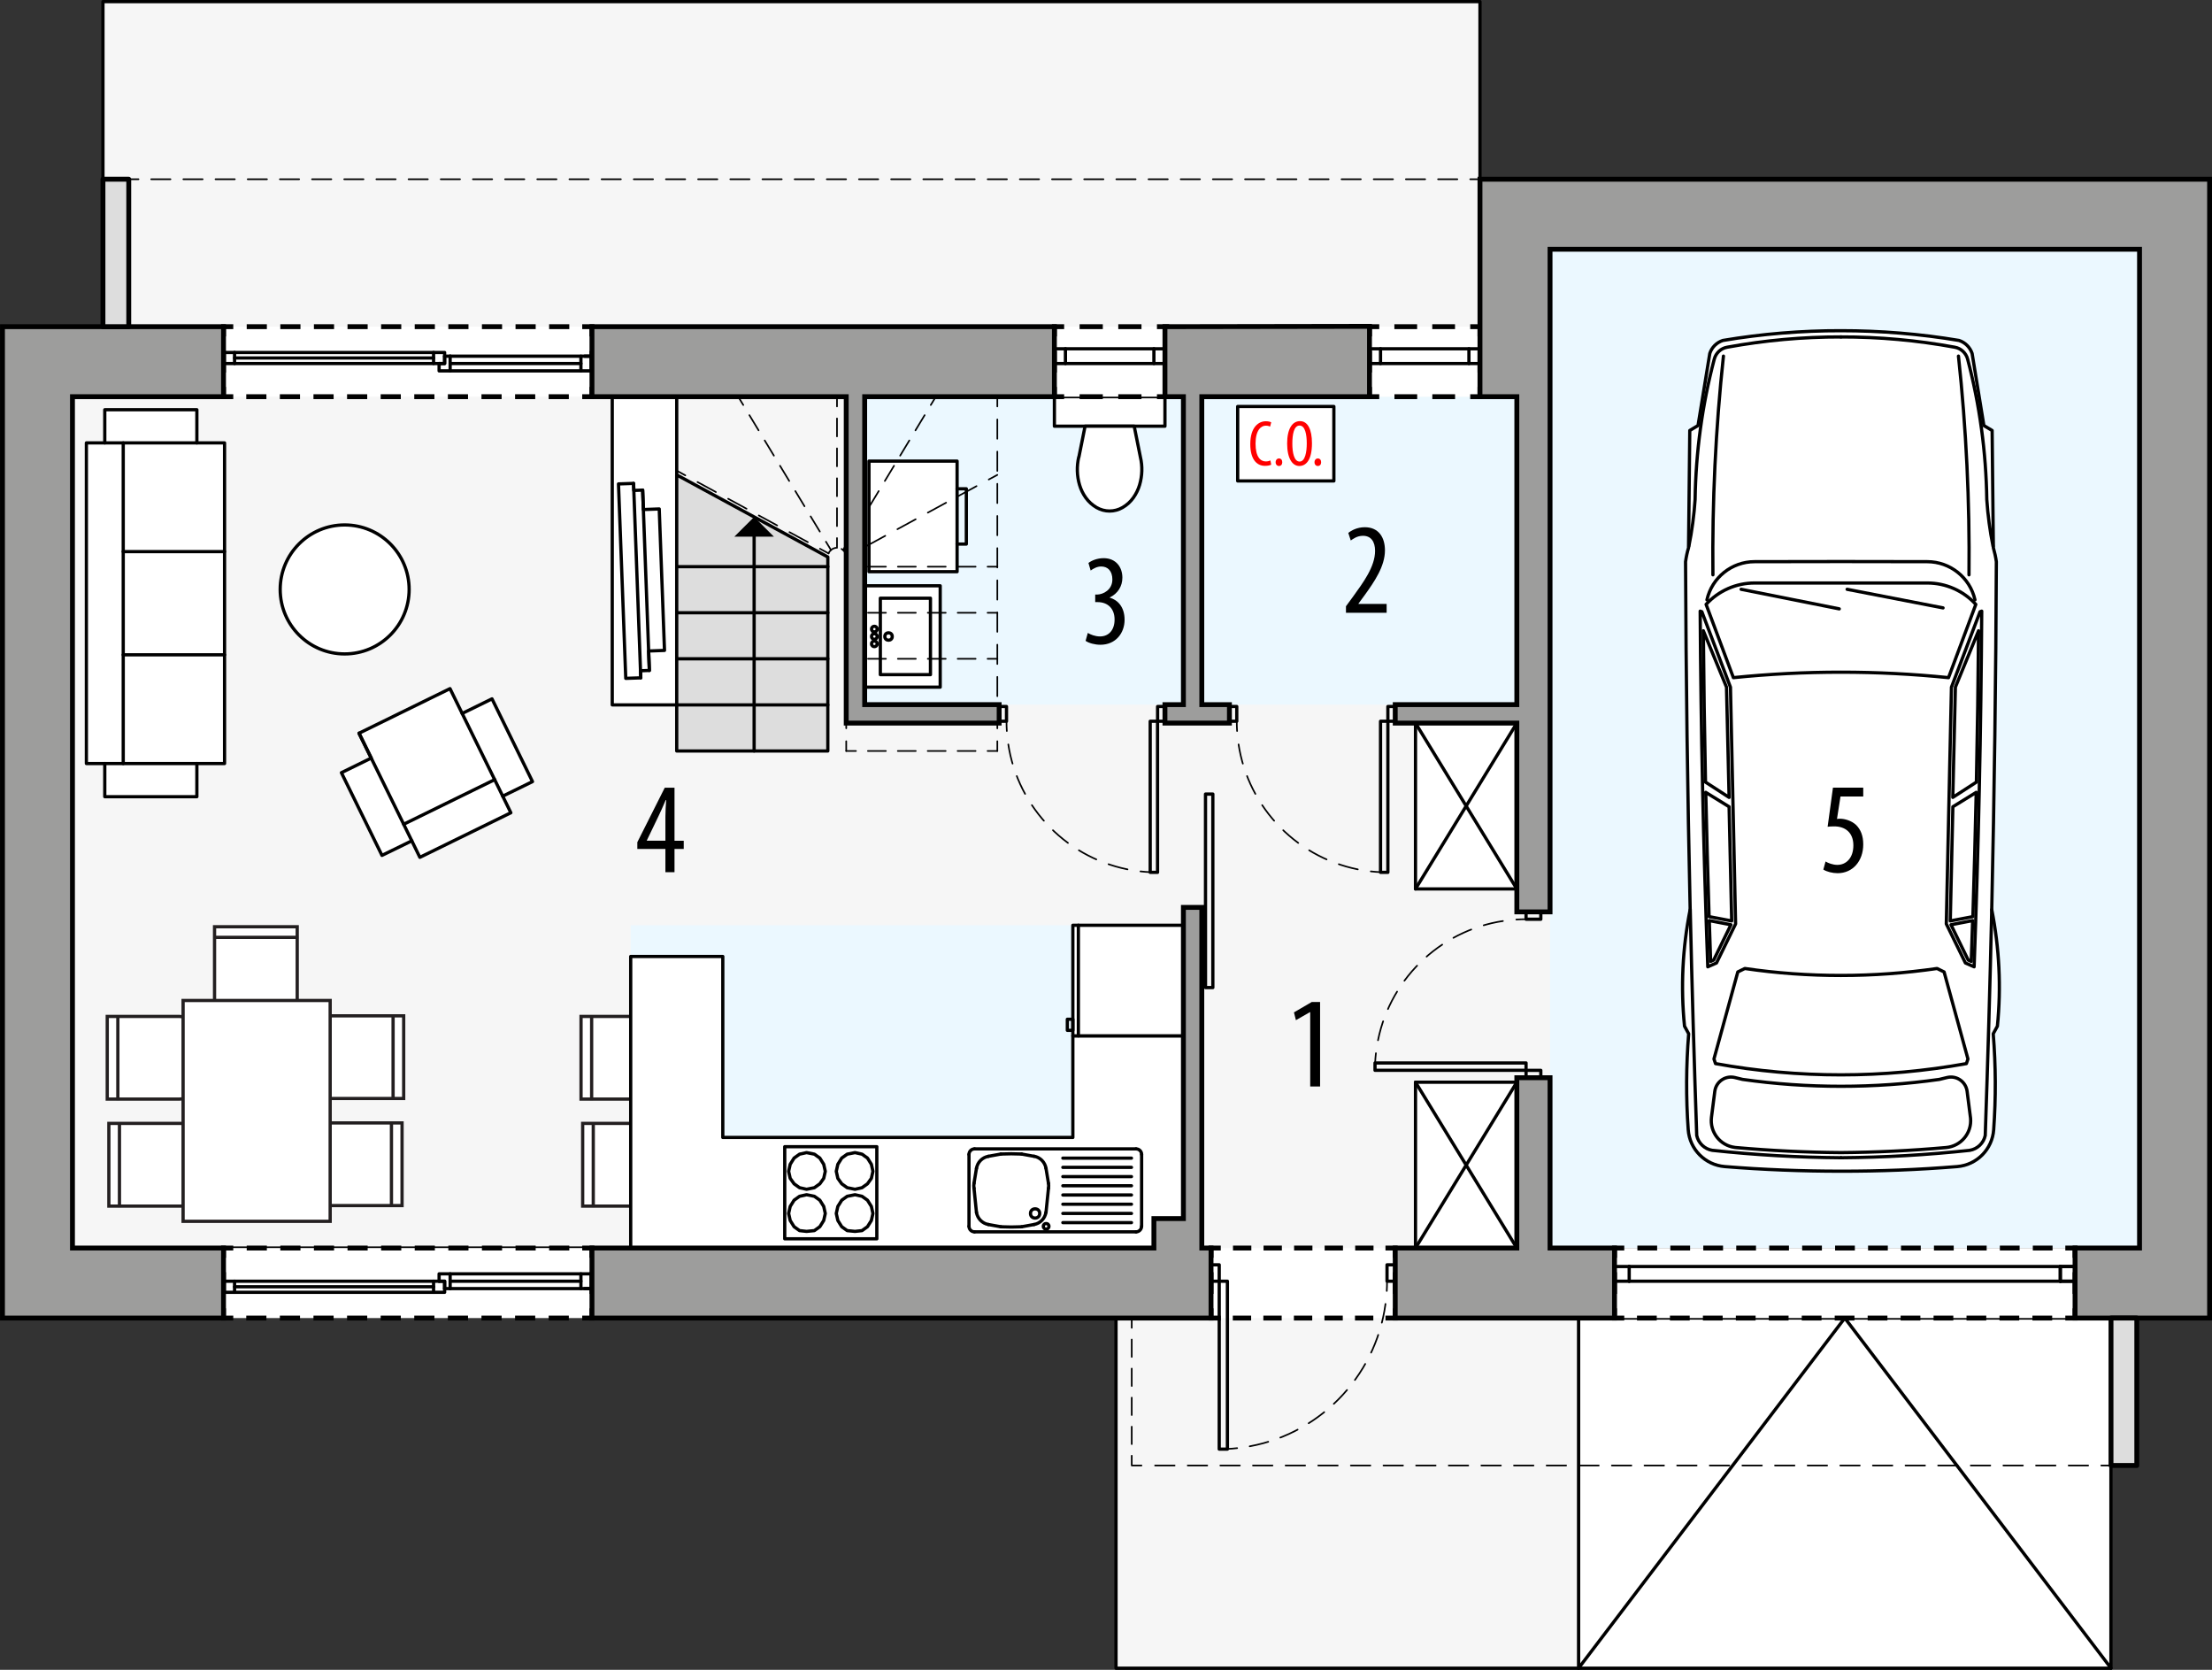 <?xml version="1.0" encoding="UTF-8"?><svg id="a" xmlns="http://www.w3.org/2000/svg" viewBox="0 0 340.34 256.86"><rect x="0" y="0" width="340.34" height="256.86" fill="#333333" stroke="none"/><rect x="242.88" y="202.75" width="81.91" height="53.86" fill="#fff" stroke="#000" stroke-linecap="round" stroke-linejoin="round" stroke-width=".5"/><polyline points="324.8 256.61 283.84 202.75 242.88 256.61" fill="none" stroke="#000" stroke-linecap="round" stroke-linejoin="round" stroke-width=".5"/><polygon points="242.88 38.34 227.71 38.34 227.71 .25 15.84 .25 15.84 61.02 11.15 61.02 11.15 191.98 171.71 191.98 171.71 256.61 242.88 256.61 242.88 38.34" fill="#f6f6f6" stroke="#000" stroke-linecap="round" stroke-linejoin="round" stroke-width=".5"/><rect x="238.49" y="38.34" width="90.71" height="153.64" fill="#ebf8ff"/><rect x="133.04" y="61.02" width="100.35" height="47.37" fill="#ebf8ff"/><rect x="97.04" y="142.33" width="84.63" height="49.65" fill="#ebf8ff"/><line x1="324.8" y1="225.43" x2="323.3" y2="225.43" fill="none" stroke="#000" stroke-linecap="round" stroke-linejoin="round" stroke-width=".25"/><line x1="321.29" y1="225.43" x2="176.63" y2="225.43" fill="none" stroke="#000" stroke-dasharray="3.01 2.01" stroke-linecap="round" stroke-linejoin="round" stroke-width=".25"/><polyline points="175.63 225.43 174.13 225.43 174.13 223.93" fill="none" stroke="#000" stroke-linecap="round" stroke-linejoin="round" stroke-width=".25"/><line x1="174.13" y1="222.14" x2="174.13" y2="205.15" fill="none" stroke="#000" stroke-dasharray="2.68 1.79" stroke-linecap="round" stroke-linejoin="round" stroke-width=".25"/><line x1="174.13" y1="204.25" x2="174.13" y2="202.75" fill="none" stroke="#000" stroke-linecap="round" stroke-linejoin="round" stroke-width=".25"/><line x1="227.71" y1="27.57" x2="226.21" y2="27.57" fill="none" stroke="#000" stroke-linecap="round" stroke-linejoin="round" stroke-width=".25"/><line x1="224.23" y1="27.57" x2="22.3" y2="27.57" fill="none" stroke="#000" stroke-dasharray="2.97 1.98" stroke-linecap="round" stroke-linejoin="round" stroke-width=".25"/><line x1="21.31" y1="27.57" x2="19.81" y2="27.57" fill="none" stroke="#000" stroke-linecap="round" stroke-linejoin="round" stroke-width=".25"/><path d="M102.7,183.77v-9.2c0-.97-.88-1.76-1.96-1.76h-11.09v12.72h11.09c1.08,0,1.96-.79,1.96-1.76Z" fill="#fff" fill-rule="evenodd" stroke="#231f20" stroke-miterlimit="22.93" stroke-width=".5"/><line x1="91.28" y1="185.7" x2="91.28" y2="172.97" fill="#fff" stroke="#231f20" stroke-miterlimit="22.93" stroke-width=".5"/><path d="M102.45,167.31v-9.2c0-.97-.88-1.76-1.96-1.76h-11.09v12.72h11.09c1.08,0,1.96-.79,1.96-1.76Z" fill="#fff" fill-rule="evenodd" stroke="#231f20" stroke-miterlimit="22.93" stroke-width=".5"/><line x1="91.03" y1="169.23" x2="91.03" y2="156.51" fill="#fff" stroke="#231f20" stroke-miterlimit="22.93" stroke-width=".5"/><polygon points="165.07 159.34 165.07 174.97 111.21 174.97 111.21 147.13 97.04 147.13 97.04 191.98 182.08 191.98 182.08 159.34 165.07 159.34" fill="#fff" stroke="#000" stroke-linecap="round" stroke-linejoin="round" stroke-width=".5"/><rect x="162.23" y="61.02" width="17.01" height="4.54" fill="#fff" stroke="#000" stroke-linecap="round" stroke-linejoin="round" stroke-width=".5"/><g id="b"><rect x="133.04" y="90.11" width="11.62" height="15.59" fill="#fff" stroke="#000" stroke-linecap="round" stroke-linejoin="round" stroke-width=".5"/></g><g id="c"><rect x="135.45" y="92.02" width="7.71" height="11.76" fill="none" stroke="#000" stroke-linecap="round" stroke-linejoin="round" stroke-width=".5"/></g><g id="d"><circle cx="136.71" cy="97.91" r=".57" fill="none" stroke="#000" stroke-linecap="round" stroke-linejoin="round" stroke-width=".5"/></g><g id="e"><circle cx="134.53" cy="97.91" r=".43" fill="none" stroke="#000" stroke-linecap="round" stroke-linejoin="round" stroke-width=".5"/></g><g id="f"><circle cx="134.53" cy="99.04" r=".43" fill="none" stroke="#000" stroke-linecap="round" stroke-linejoin="round" stroke-width=".5"/></g><g id="g"><circle cx="134.53" cy="96.77" r=".43" fill="none" stroke="#000" stroke-linecap="round" stroke-linejoin="round" stroke-width=".5"/></g><rect x="217.79" y="166.47" width="15.59" height="25.51" fill="#fff" stroke="#000" stroke-linecap="round" stroke-linejoin="round" stroke-width=".5"/><g id="h"><line x1="233.38" y1="166.47" x2="217.79" y2="191.98" fill="none" stroke="#000" stroke-linecap="round" stroke-linejoin="round" stroke-width=".5"/></g><g id="i"><line x1="233.38" y1="191.98" x2="217.79" y2="166.47" fill="none" stroke="#000" stroke-linecap="round" stroke-linejoin="round" stroke-width=".5"/></g><rect x="217.79" y="111.23" width="15.59" height="25.51" fill="#fff" stroke="#000" stroke-linecap="round" stroke-linejoin="round" stroke-width=".5"/><g id="j"><line x1="233.38" y1="111.23" x2="217.79" y2="136.74" fill="none" stroke="#000" stroke-linecap="round" stroke-linejoin="round" stroke-width=".5"/></g><g id="k"><line x1="233.38" y1="136.74" x2="217.79" y2="111.23" fill="none" stroke="#000" stroke-linecap="round" stroke-linejoin="round" stroke-width=".5"/></g><rect x="190.43" y="62.53" width="14.8" height="11.45" fill="#fff" stroke="#000" stroke-linecap="round" stroke-linejoin="round" stroke-width=".5"/><circle cx="160.96" cy="188.64" r=".43" fill="none" stroke="#000" stroke-linecap="round" stroke-linejoin="round" stroke-width=".5"/><line x1="149.94" y1="189.49" x2="174.79" y2="189.49" fill="none" stroke="#000" stroke-linecap="round" stroke-linejoin="round" stroke-width=".5"/><line x1="149.94" y1="176.73" x2="174.79" y2="176.73" fill="none" stroke="#000" stroke-linecap="round" stroke-linejoin="round" stroke-width=".5"/><line x1="150.24" y1="186.5" x2="149.86" y2="182.78" fill="none" stroke="#000" stroke-linecap="round" stroke-linejoin="round" stroke-width=".5"/><line x1="149.86" y1="182.03" x2="150.24" y2="179.72" fill="none" stroke="#000" stroke-linecap="round" stroke-linejoin="round" stroke-width=".5"/><line x1="152.07" y1="177.87" x2="154" y2="177.52" fill="none" stroke="#000" stroke-linecap="round" stroke-linejoin="round" stroke-width=".5"/><line x1="157.18" y1="177.52" x2="159.1" y2="177.87" fill="none" stroke="#000" stroke-linecap="round" stroke-linejoin="round" stroke-width=".5"/><line x1="160.94" y1="179.72" x2="161.32" y2="182.03" fill="none" stroke="#000" stroke-linecap="round" stroke-linejoin="round" stroke-width=".5"/><line x1="161.32" y1="182.78" x2="160.94" y2="186.5" fill="none" stroke="#000" stroke-linecap="round" stroke-linejoin="round" stroke-width=".5"/><line x1="159.1" y1="188.36" x2="157.18" y2="188.71" fill="none" stroke="#000" stroke-linecap="round" stroke-linejoin="round" stroke-width=".5"/><line x1="154" y1="188.71" x2="152.07" y2="188.36" fill="none" stroke="#000" stroke-linecap="round" stroke-linejoin="round" stroke-width=".5"/><path d="M159.1,188.36c.94-.17,1.67-.91,1.83-1.86" fill="none" stroke="#000" stroke-linecap="round" stroke-linejoin="round" stroke-width=".5"/><path d="M150.24,186.5c.16.94.89,1.69,1.83,1.86" fill="none" stroke="#000" stroke-linecap="round" stroke-linejoin="round" stroke-width=".5"/><path d="M152.07,177.87c-.94.17-1.67.91-1.83,1.86" fill="none" stroke="#000" stroke-linecap="round" stroke-linejoin="round" stroke-width=".5"/><path d="M160.94,179.72c-.16-.94-.89-1.69-1.83-1.86" fill="none" stroke="#000" stroke-linecap="round" stroke-linejoin="round" stroke-width=".5"/><path d="M161.32,182.78c.04-.25.04-.5,0-.75" fill="none" stroke="#000" stroke-linecap="round" stroke-linejoin="round" stroke-width=".5"/><path d="M154,188.71c1.06.05,2.12.05,3.18,0" fill="none" stroke="#000" stroke-linecap="round" stroke-linejoin="round" stroke-width=".5"/><path d="M149.86,182.03c-.04.25-.04.5,0,.75" fill="none" stroke="#000" stroke-linecap="round" stroke-linejoin="round" stroke-width=".5"/><path d="M157.18,177.52c-1.06-.05-2.12-.05-3.18,0" fill="none" stroke="#000" stroke-linecap="round" stroke-linejoin="round" stroke-width=".5"/><circle cx="159.26" cy="186.66" r=".71" fill="none" stroke="#000" stroke-linecap="round" stroke-linejoin="round" stroke-width=".5"/><path d="M174.79,189.49c.47,0,.85-.38.85-.85" fill="none" stroke="#000" stroke-linecap="round" stroke-linejoin="round" stroke-width=".5"/><path d="M149.09,188.64c0,.47.38.85.85.85" fill="none" stroke="#000" stroke-linecap="round" stroke-linejoin="round" stroke-width=".5"/><path d="M175.65,177.58c0-.47-.38-.85-.85-.85" fill="none" stroke="#000" stroke-linecap="round" stroke-linejoin="round" stroke-width=".5"/><path d="M149.94,176.73c-.47,0-.85.38-.85.85" fill="none" stroke="#000" stroke-linecap="round" stroke-linejoin="round" stroke-width=".5"/><line x1="149.09" y1="188.64" x2="149.09" y2="177.58" fill="none" stroke="#000" stroke-linecap="round" stroke-linejoin="round" stroke-width=".5"/><line x1="174.09" y1="182.4" x2="163.53" y2="182.4" fill="none" stroke="#000" stroke-linecap="round" stroke-linejoin="round" stroke-width=".5"/><line x1="174.09" y1="180.99" x2="163.53" y2="180.99" fill="none" stroke="#000" stroke-linecap="round" stroke-linejoin="round" stroke-width=".5"/><line x1="174.09" y1="179.57" x2="163.53" y2="179.57" fill="none" stroke="#000" stroke-linecap="round" stroke-linejoin="round" stroke-width=".5"/><line x1="174.09" y1="178.15" x2="163.53" y2="178.15" fill="none" stroke="#000" stroke-linecap="round" stroke-linejoin="round" stroke-width=".5"/><line x1="174.09" y1="185.24" x2="163.53" y2="185.24" fill="none" stroke="#000" stroke-linecap="round" stroke-linejoin="round" stroke-width=".5"/><line x1="174.09" y1="186.66" x2="163.53" y2="186.66" fill="none" stroke="#000" stroke-linecap="round" stroke-linejoin="round" stroke-width=".5"/><line x1="174.09" y1="188.07" x2="163.53" y2="188.07" fill="none" stroke="#000" stroke-linecap="round" stroke-linejoin="round" stroke-width=".5"/><line x1="174.09" y1="183.82" x2="163.53" y2="183.82" fill="none" stroke="#000" stroke-linecap="round" stroke-linejoin="round" stroke-width=".5"/><line x1="175.65" y1="188.64" x2="175.65" y2="177.58" fill="none" stroke="#000" stroke-linecap="round" stroke-linejoin="round" stroke-width=".5"/><path d="M166,70.3l.95-4.74h7.56l.95,4.74c.34,1.42.29,2.89-.12,4.29-.21.7-.53,1.37-.96,1.97-.44.62-1,1.13-1.66,1.51-1.24.72-2.76.72-4,0-.65-.38-1.22-.89-1.66-1.51-.43-.6-.75-1.26-.96-1.97-.41-1.39-.45-2.87-.12-4.29" fill="#fff" stroke="#000" stroke-linecap="round" stroke-linejoin="round" stroke-width=".5"/><g id="l"><rect x="133.7" y="70.93" width="13.56" height="17.01" fill="#fff" stroke="#000" stroke-linecap="round" stroke-linejoin="round" stroke-width=".5"/></g><g id="m"><polyline points="147.26 83.69 148.68 83.69 148.68 75.19 147.26 75.19" fill="none" stroke="#000" stroke-linecap="round" stroke-linejoin="round" stroke-width=".5"/></g><rect x="165.07" y="142.33" width="17.01" height="17.01" fill="#fff" stroke="#000" stroke-linecap="round" stroke-linejoin="round" stroke-width=".5"/><line x1="165.92" y1="159.34" x2="165.92" y2="142.33" fill="none" stroke="#000" stroke-linecap="round" stroke-linejoin="round" stroke-width=".5"/><rect x="164.22" y="156.79" width=".85" height="1.7" fill="none" stroke="#000" stroke-linecap="round" stroke-linejoin="round" stroke-width=".5"/><polyline points="69.24 105.93 71.11 109.75 75.7 107.5 81.93 120.23 77.35 122.47 78.6 125.02 64.6 131.88 63.36 129.34 58.77 131.58 52.53 118.86 57.12 116.61 55.24 112.79 69.24 105.93" fill="#fff" stroke="#000" stroke-linecap="round" stroke-linejoin="round" stroke-width=".5"/><rect x="120.74" y="176.39" width="14.17" height="14.17" fill="none" stroke="#000" stroke-linecap="round" stroke-linejoin="round" stroke-width=".5"/><polygon points="124.1 177.3 123.02 177.54 122.18 178.14 121.58 179.1 121.34 180.18 121.58 181.26 122.18 182.1 123.02 182.7 124.1 182.94 125.3 182.7 126.14 182.1 126.74 181.26 126.98 180.18 126.74 179.1 126.14 178.14 125.3 177.54 124.1 177.3" fill="none" stroke="#000" stroke-linecap="round" stroke-linejoin="round" stroke-width=".5"/><polygon points="124.1 183.78 123.02 184.02 122.18 184.62 121.58 185.58 121.34 186.66 121.58 187.74 122.18 188.7 123.02 189.3 124.1 189.42 125.3 189.3 126.14 188.7 126.74 187.74 126.98 186.66 126.74 185.58 126.14 184.62 125.3 184.02 124.1 183.78" fill="none" stroke="#000" stroke-linecap="round" stroke-linejoin="round" stroke-width=".5"/><polygon points="131.55 177.3 132.63 177.54 133.47 178.14 134.07 179.1 134.31 180.18 134.07 181.26 133.47 182.1 132.63 182.7 131.55 182.94 130.35 182.7 129.51 182.1 128.91 181.26 128.67 180.18 128.91 179.1 129.51 178.14 130.35 177.54 131.55 177.3" fill="none" stroke="#000" stroke-linecap="round" stroke-linejoin="round" stroke-width=".5"/><polygon points="131.55 183.78 132.63 184.02 133.47 184.62 134.07 185.58 134.31 186.66 134.07 187.74 133.47 188.7 132.63 189.3 131.55 189.42 130.35 189.3 129.51 188.7 128.91 187.74 128.67 186.66 128.91 185.58 129.51 184.62 130.35 184.02 131.55 183.78" fill="none" stroke="#000" stroke-linecap="round" stroke-linejoin="round" stroke-width=".5"/><line x1="55.24" y1="112.79" x2="62.11" y2="126.79" fill="none" stroke="#000" stroke-linecap="round" stroke-linejoin="round" stroke-width=".5"/><polyline points="77.35 122.47 76.11 119.93 62.11 126.79 63.36 129.34" fill="none" stroke="#000" stroke-linecap="round" stroke-linejoin="round" stroke-width=".5"/><line x1="71.11" y1="109.75" x2="76.11" y2="119.93" fill="none" stroke="#000" stroke-linecap="round" stroke-linejoin="round" stroke-width=".5"/><path d="M43.97,155.61h-9.2c-.97,0-1.76-.88-1.76-1.96v-11.09h12.72v11.09c0,1.08-.79,1.96-1.76,1.96Z" fill="#fff" fill-rule="evenodd" stroke="#231f20" stroke-miterlimit="22.93" stroke-width=".5"/><line x1="45.89" y1="144.19" x2="33.17" y2="144.19" fill="#fff" stroke="#231f20" stroke-miterlimit="22.93" stroke-width=".5"/><path d="M29.8,183.77v-9.2c0-.97-.88-1.76-1.96-1.76h-11.09v12.72h11.09c1.08,0,1.96-.79,1.96-1.76Z" fill="#fff" fill-rule="evenodd" stroke="#231f20" stroke-miterlimit="22.93" stroke-width=".5"/><line x1="18.38" y1="185.7" x2="18.38" y2="172.97" fill="#fff" stroke="#231f20" stroke-miterlimit="22.93" stroke-width=".5"/><path d="M48.81,183.69v-9.2c0-.97.88-1.76,1.96-1.76h11.09v12.72h-11.09c-1.08,0-1.96-.79-1.96-1.76Z" fill="#fff" fill-rule="evenodd" stroke="#231f20" stroke-miterlimit="22.93" stroke-width=".5"/><line x1="60.23" y1="185.61" x2="60.23" y2="172.89" fill="#fff" stroke="#231f20" stroke-miterlimit="22.93" stroke-width=".5"/><path d="M29.55,167.31v-9.2c0-.97-.88-1.76-1.96-1.76h-11.09v12.72h11.09c1.08,0,1.96-.79,1.96-1.76Z" fill="#fff" fill-rule="evenodd" stroke="#231f20" stroke-miterlimit="22.93" stroke-width=".5"/><line x1="18.13" y1="169.23" x2="18.13" y2="156.51" fill="#fff" stroke="#231f20" stroke-miterlimit="22.93" stroke-width=".5"/><path d="M49.06,167.22v-9.2c0-.97.88-1.76,1.96-1.76h11.09v12.72h-11.09c-1.08,0-1.96-.79-1.96-1.76Z" fill="#fff" fill-rule="evenodd" stroke="#231f20" stroke-miterlimit="22.93" stroke-width=".5"/><line x1="60.48" y1="169.15" x2="60.48" y2="156.42" fill="#fff" stroke="#231f20" stroke-miterlimit="22.93" stroke-width=".5"/><rect x="28.17" y="153.9" width="22.63" height="33.97" fill="#fff" stroke="#231f20" stroke-miterlimit="22.93" stroke-width=".5"/><circle cx="53.03" cy="90.67" r="9.92" fill="#fff" stroke="#000" stroke-linecap="round" stroke-linejoin="round" stroke-width=".5"/><rect x="94.2" y="61.02" width="9.92" height="47.41" fill="#fff" stroke="#000" stroke-linecap="round" stroke-linejoin="round" stroke-width=".5"/><g id="n"><polygon points="99.91 103.13 98.55 103.18 98.59 104.27 96.28 104.35 95.16 74.44 97.48 74.36 97.52 75.44 98.88 75.39 98.99 78.38 101.43 78.29 102.24 100.05 99.8 100.14 99.91 103.13" fill="#fff" stroke="#000" stroke-linecap="round" stroke-linejoin="round" stroke-width=".5"/></g><g id="o"><line x1="99.91" y1="103.13" x2="98.88" y2="75.39" fill="none" stroke="#000" stroke-linecap="round" stroke-linejoin="round" stroke-width=".5"/></g><g id="p"><line x1="98.59" y1="104.27" x2="97.48" y2="74.36" fill="none" stroke="#000" stroke-linecap="round" stroke-linejoin="round" stroke-width=".5"/></g><g id="q"><path d="M283.25,180.16c-5.97,0-11.93-.23-17.88-.71-3.02-.25-5.41-2.66-5.62-5.68-.35-4.91-.32-9.84.07-14.75l-.64-1.17c-.6-5.99-.31-12.03.87-17.94-.4-17.83-.64-35.67-.71-53.5.1-.73.25-1.45.46-2.15l.19-18.04,1.27-.76,1.81-11.09c.31-.95,1.06-1.69,2.01-2,6-1.01,12.08-1.51,18.17-1.5,6.09,0,12.16.49,18.17,1.5.95.31,1.69,1.06,2.01,2l1.81,11.09,1.27.76.19,18.04c.2.71.36,1.42.46,2.15-.07,17.84-.31,35.67-.71,53.5,1.17,5.9,1.47,11.95.87,17.94l-.64,1.17c.4,4.91.42,9.84.07,14.75-.21,3.02-2.6,5.44-5.62,5.68-5.95.48-11.91.72-17.88.71Z" fill="#fff" stroke="#000" stroke-linecap="round" stroke-linejoin="round" stroke-width=".5"/></g><g id="r"><path d="M260.06,139.92c.26,11.59.6,23.17,1,34.75.25,1.17,1.2,2.08,2.38,2.28,6.58.71,13.19,1.09,19.81,1.14" fill="none" stroke="#000" stroke-linecap="round" stroke-linejoin="round" stroke-width=".5"/></g><g id="s"><path d="M262.76,148.72l1.34-.59,2.94-6.01-.79-36.41-4.4-11.61-.26-.09c.11,18.24.5,36.47,1.17,54.7Z" fill="none" stroke="#000" stroke-linecap="round" stroke-linejoin="round" stroke-width=".5"/></g><g id="t"><path d="M259.85,84.02c.48-2.37.8-4.77.96-7.18.11-7.29,1.09-14.54,2.95-21.6.25-.94,1.02-1.66,1.98-1.83,5.78-1.06,11.65-1.59,17.52-1.58" fill="none" stroke="#000" stroke-linecap="round" stroke-linejoin="round" stroke-width=".5"/></g><g id="u"><path d="M306.45,139.92c-.26,11.59-.6,23.17-1,34.75-.25,1.17-1.2,2.08-2.38,2.28-6.58.71-13.19,1.09-19.81,1.14" fill="none" stroke="#000" stroke-linecap="round" stroke-linejoin="round" stroke-width=".5"/></g><g id="v"><path d="M303.87,92.27c-.77-3.43-3.82-5.86-7.33-5.87l-13.29-.02-13.29.02c-3.51,0-6.56,2.44-7.33,5.87" fill="none" stroke="#000" stroke-linecap="round" stroke-linejoin="round" stroke-width=".5"/></g><g id="w"><path d="M303.74,148.72l-1.34-.59-2.94-6.01.79-36.41,4.4-11.61.26-.09c-.11,18.24-.5,36.47-1.17,54.7Z" fill="none" stroke="#000" stroke-linecap="round" stroke-linejoin="round" stroke-width=".5"/></g><g id="x"><path d="M306.65,84.02c-.48-2.37-.8-4.77-.96-7.18-.11-7.29-1.09-14.54-2.95-21.6-.25-.94-1.02-1.66-1.98-1.83-5.78-1.06-11.65-1.59-17.52-1.58" fill="none" stroke="#000" stroke-linecap="round" stroke-linejoin="round" stroke-width=".5"/></g><g id="y"><path d="M283.25,103.4c5.53,0,11.05.28,16.55.84l4.2-11.27c-1.91-2.1-4.62-3.29-7.46-3.29h-26.58c-2.84,0-5.54,1.19-7.46,3.29l4.2,11.27c5.5-.56,11.02-.84,16.55-.84Z" fill="none" stroke="#000" stroke-linecap="round" stroke-linejoin="round" stroke-width=".5"/></g><g id="z"><line x1="267.89" y1="90.65" x2="282.99" y2="93.66" fill="none" stroke="#000" stroke-linecap="round" stroke-linejoin="round" stroke-width=".5"/></g><g id="aa"><line x1="284.2" y1="90.65" x2="298.96" y2="93.51" fill="none" stroke="#000" stroke-linecap="round" stroke-linejoin="round" stroke-width=".5"/></g><g id="ab"><path d="M262.08,97.03c.06,7.76.17,15.52.33,23.28l3.63,2.35-.4-16.96-3.56-8.66Z" fill="none" stroke="#000" stroke-linecap="round" stroke-linejoin="round" stroke-width=".5"/></g><g id="ac"><path d="M262.45,121.88c.14,6.37.31,12.75.51,19.12l3.48.66-.4-17.56-3.6-2.22Z" fill="none" stroke="#000" stroke-linecap="round" stroke-linejoin="round" stroke-width=".5"/></g><g id="ad"><path d="M262.98,141.61l3.34.64-2.65,5.43-.47.21c-.08-2.09-.15-4.18-.21-6.27Z" fill="none" stroke="#000" stroke-linecap="round" stroke-linejoin="round" stroke-width=".5"/></g><g id="ae"><path d="M304.42,97.03c-.06,7.76-.17,15.52-.33,23.28l-3.63,2.35.4-16.96,3.56-8.66Z" fill="none" stroke="#000" stroke-linecap="round" stroke-linejoin="round" stroke-width=".5"/></g><g id="af"><path d="M304.06,121.88c-.14,6.37-.31,12.75-.51,19.12l-3.48.66.4-17.56,3.6-2.22Z" fill="none" stroke="#000" stroke-linecap="round" stroke-linejoin="round" stroke-width=".5"/></g><g id="ag"><path d="M303.52,141.61l-3.34.64,2.65,5.43.47.21c.08-2.09.15-4.18.21-6.27Z" fill="none" stroke="#000" stroke-linecap="round" stroke-linejoin="round" stroke-width=".5"/></g><g id="ah"><path d="M283.25,177.3c-5.4-.04-10.79-.3-16.17-.78-.05,0-.11-.01-.16-.02-2.28-.29-3.88-2.38-3.59-4.65l.51-3.98c.01-.09.03-.18.05-.27.33-1.35,1.68-2.17,3.03-1.85l1.19.29c5.01.71,10.07,1.06,15.14,1.06,5.06,0,10.12-.35,15.14-1.06l1.19-.29c.09-.02.18-.04.27-.05,1.37-.18,2.63.79,2.81,2.17l.51,3.98c0,.05.01.11.02.16.21,2.29-1.48,4.31-3.77,4.51-5.38.48-10.77.74-16.17.78Z" fill="none" stroke="#000" stroke-linecap="round" stroke-linejoin="round" stroke-width=".5"/></g><g id="ai"><path d="M283.25,165.34c-6.47,0-12.93-.57-19.3-1.73l-.24-.71,3.67-13.39,1.08-.53c4.9.72,9.84,1.07,14.79,1.07,4.95,0,9.89-.36,14.79-1.07l1.08.53,3.67,13.39-.24.71c-6.37,1.15-12.83,1.73-19.3,1.73Z" fill="none" stroke="#000" stroke-linecap="round" stroke-linejoin="round" stroke-width=".5"/></g><g id="aj"><path d="M265.17,54.78c-1.2,11.17-1.74,22.41-1.62,33.64" fill="none" stroke="#000" stroke-linecap="round" stroke-linejoin="round" stroke-width=".5"/></g><g id="ak"><path d="M302.95,88.42c.12-11.24-.42-22.47-1.62-33.64" fill="none" stroke="#000" stroke-linecap="round" stroke-linejoin="round" stroke-width=".5"/></g><polyline points="34.55 68.13 30.29 68.13 30.29 63.03 16.12 63.03 16.12 68.13 13.29 68.13 13.29 117.45 16.12 117.45 16.12 122.55 30.29 122.55 30.29 117.45 34.55 117.45 34.55 68.13" fill="#fff" stroke="#000" stroke-linecap="round" stroke-linejoin="round" stroke-width=".5"/><polyline points="16.12 68.13 18.96 68.13 18.96 117.45 16.12 117.45" fill="none" stroke="#000" stroke-linecap="round" stroke-linejoin="round" stroke-width=".5"/><line x1="30.29" y1="68.13" x2="18.96" y2="68.13" fill="none" stroke="#000" stroke-linecap="round" stroke-linejoin="round" stroke-width=".5"/><line x1="18.96" y1="117.45" x2="30.29" y2="117.45" fill="none" stroke="#000" stroke-linecap="round" stroke-linejoin="round" stroke-width=".5"/><line x1="34.55" y1="84.85" x2="18.96" y2="84.85" fill="none" stroke="#000" stroke-linecap="round" stroke-linejoin="round" stroke-width=".5"/><line x1="34.55" y1="100.73" x2="18.96" y2="100.73" fill="none" stroke="#000" stroke-linecap="round" stroke-linejoin="round" stroke-width=".5"/><rect x="34.39" y="50.25" width="56.69" height="10.77" fill="#fff"/><polyline points="91.08 59.52 91.08 61.02 89.58 61.02" fill="none" stroke="#000" stroke-miterlimit="10" stroke-width=".75"/><line x1="87.52" y1="61.02" x2="36.92" y2="61.02" fill="none" stroke="#000" stroke-dasharray="3.1 2.07" stroke-miterlimit="10" stroke-width=".75"/><polyline points="35.89 61.02 34.39 61.02 34.39 59.52" fill="none" stroke="#000" stroke-miterlimit="10" stroke-width=".75"/><line x1="34.39" y1="57.3" x2="34.39" y2="52.86" fill="none" stroke="#000" stroke-dasharray="3.33 2.22" stroke-miterlimit="10" stroke-width=".75"/><polyline points="34.39 51.75 34.39 50.25 35.89 50.25" fill="none" stroke="#000" stroke-miterlimit="10" stroke-width=".75"/><line x1="37.96" y1="50.25" x2="88.55" y2="50.25" fill="none" stroke="#000" stroke-dasharray="3.1 2.07" stroke-miterlimit="10" stroke-width=".75"/><polyline points="89.58 50.25 91.08 50.25 91.08 51.75" fill="none" stroke="#000" stroke-miterlimit="10" stroke-width=".75"/><line x1="91.08" y1="53.97" x2="91.08" y2="58.41" fill="none" stroke="#000" stroke-dasharray="3.33 2.22" stroke-miterlimit="10" stroke-width=".75"/><rect x="34.39" y="191.98" width="56.69" height="10.77" fill="#fff"/><polyline points="91.08 201.25 91.08 202.75 89.58 202.75" fill="none" stroke="#000" stroke-miterlimit="10" stroke-width=".75"/><line x1="87.52" y1="202.75" x2="36.92" y2="202.75" fill="none" stroke="#000" stroke-dasharray="3.1 2.07" stroke-miterlimit="10" stroke-width=".75"/><polyline points="35.89 202.75 34.39 202.75 34.39 201.25" fill="none" stroke="#000" stroke-miterlimit="10" stroke-width=".75"/><line x1="34.39" y1="199.03" x2="34.39" y2="194.59" fill="none" stroke="#000" stroke-dasharray="3.33 2.22" stroke-miterlimit="10" stroke-width=".75"/><polyline points="34.39 193.48 34.39 191.98 35.89 191.98" fill="none" stroke="#000" stroke-miterlimit="10" stroke-width=".75"/><line x1="37.96" y1="191.98" x2="88.55" y2="191.98" fill="none" stroke="#000" stroke-dasharray="3.1 2.07" stroke-miterlimit="10" stroke-width=".75"/><polyline points="89.58 191.98 91.08 191.98 91.08 193.48" fill="none" stroke="#000" stroke-miterlimit="10" stroke-width=".75"/><line x1="91.08" y1="195.7" x2="91.08" y2="200.14" fill="none" stroke="#000" stroke-dasharray="3.33 2.22" stroke-miterlimit="10" stroke-width=".75"/><rect x="162.23" y="50.25" width="17.27" height="10.77" fill="#fff"/><polyline points="179.51 59.52 179.51 61.02 178.01 61.02" fill="none" stroke="#000" stroke-miterlimit="10" stroke-width=".75"/><line x1="175.63" y1="61.02" x2="164.92" y2="61.02" fill="none" stroke="#000" stroke-dasharray="3.57 2.38" stroke-miterlimit="10" stroke-width=".75"/><polyline points="163.73 61.02 162.23 61.02 162.23 59.52" fill="none" stroke="#000" stroke-miterlimit="10" stroke-width=".75"/><line x1="162.23" y1="57.3" x2="162.23" y2="52.86" fill="none" stroke="#000" stroke-dasharray="3.33 2.22" stroke-miterlimit="10" stroke-width=".75"/><polyline points="162.23 51.75 162.23 50.25 163.73 50.25" fill="none" stroke="#000" stroke-miterlimit="10" stroke-width=".75"/><line x1="166.11" y1="50.25" x2="176.82" y2="50.25" fill="none" stroke="#000" stroke-dasharray="3.57 2.38" stroke-miterlimit="10" stroke-width=".75"/><polyline points="178.01 50.25 179.51 50.25 179.51 51.75" fill="none" stroke="#000" stroke-miterlimit="10" stroke-width=".75"/><line x1="179.51" y1="53.97" x2="179.51" y2="58.41" fill="none" stroke="#000" stroke-dasharray="3.33 2.22" stroke-miterlimit="10" stroke-width=".75"/><rect x="210.71" y="50.25" width="17.01" height="10.77" fill="#fff"/><polyline points="227.71 59.52 227.71 61.02 226.21 61.02" fill="none" stroke="#000" stroke-miterlimit="10" stroke-width=".75"/><line x1="223.88" y1="61.02" x2="213.37" y2="61.02" fill="none" stroke="#000" stroke-dasharray="3.5 2.33" stroke-miterlimit="10" stroke-width=".75"/><polyline points="212.21 61.02 210.71 61.02 210.71 59.52" fill="none" stroke="#000" stroke-miterlimit="10" stroke-width=".75"/><line x1="210.71" y1="57.3" x2="210.71" y2="52.86" fill="none" stroke="#000" stroke-dasharray="3.33 2.22" stroke-miterlimit="10" stroke-width=".75"/><polyline points="210.71 51.75 210.71 50.25 212.21 50.25" fill="none" stroke="#000" stroke-miterlimit="10" stroke-width=".75"/><line x1="214.54" y1="50.25" x2="225.05" y2="50.25" fill="none" stroke="#000" stroke-dasharray="3.5 2.33" stroke-miterlimit="10" stroke-width=".75"/><polyline points="226.21 50.25 227.71 50.25 227.71 51.75" fill="none" stroke="#000" stroke-miterlimit="10" stroke-width=".75"/><line x1="227.71" y1="53.97" x2="227.71" y2="58.41" fill="none" stroke="#000" stroke-dasharray="3.33 2.22" stroke-miterlimit="10" stroke-width=".75"/><rect x="186.33" y="191.98" width="28.35" height="10.77" fill="#fff"/><polyline points="214.67 201.25 214.67 202.75 213.17 202.75" fill="none" stroke="#000" stroke-miterlimit="10" stroke-width=".75"/><line x1="211.3" y1="202.75" x2="188.77" y2="202.75" fill="none" stroke="#000" stroke-dasharray="2.82 1.88" stroke-miterlimit="10" stroke-width=".75"/><polyline points="187.83 202.75 186.33 202.75 186.33 201.25" fill="none" stroke="#000" stroke-miterlimit="10" stroke-width=".75"/><line x1="186.33" y1="199.03" x2="186.33" y2="194.59" fill="none" stroke="#000" stroke-dasharray="3.33 2.22" stroke-miterlimit="10" stroke-width=".75"/><polyline points="186.33 193.48 186.33 191.98 187.83 191.98" fill="none" stroke="#000" stroke-miterlimit="10" stroke-width=".75"/><line x1="189.71" y1="191.98" x2="212.24" y2="191.98" fill="none" stroke="#000" stroke-dasharray="2.82 1.88" stroke-miterlimit="10" stroke-width=".75"/><polyline points="213.17 191.98 214.67 191.98 214.67 193.48" fill="none" stroke="#000" stroke-miterlimit="10" stroke-width=".75"/><line x1="214.67" y1="195.7" x2="214.67" y2="200.14" fill="none" stroke="#000" stroke-dasharray="3.33 2.22" stroke-miterlimit="10" stroke-width=".75"/><rect x="248.41" y="191.98" width="70.87" height="10.77" fill="#fff"/><polyline points="319.27 201.25 319.27 202.75 317.77 202.75" fill="none" stroke="#000" stroke-miterlimit="10" stroke-width=".75"/><line x1="315.75" y1="202.75" x2="250.92" y2="202.75" fill="none" stroke="#000" stroke-dasharray="3.04 2.03" stroke-miterlimit="10" stroke-width=".75"/><polyline points="249.91 202.75 248.41 202.75 248.41 201.25" fill="none" stroke="#000" stroke-miterlimit="10" stroke-width=".75"/><line x1="248.41" y1="199.03" x2="248.41" y2="194.59" fill="none" stroke="#000" stroke-dasharray="3.33 2.22" stroke-miterlimit="10" stroke-width=".75"/><polyline points="248.41 193.48 248.41 191.98 249.91 191.98" fill="none" stroke="#000" stroke-miterlimit="10" stroke-width=".75"/><line x1="251.93" y1="191.98" x2="316.76" y2="191.98" fill="none" stroke="#000" stroke-dasharray="3.04 2.03" stroke-miterlimit="10" stroke-width=".75"/><polyline points="317.77 191.98 319.27 191.98 319.27 193.48" fill="none" stroke="#000" stroke-miterlimit="10" stroke-width=".75"/><line x1="319.27" y1="195.7" x2="319.27" y2="200.14" fill="none" stroke="#000" stroke-dasharray="3.33 2.22" stroke-miterlimit="10" stroke-width=".75"/><polygon points="104.12 115.52 127.37 115.52 127.37 85.68 104.12 73.05 104.12 115.52" fill="#ddd" stroke="#000" stroke-linecap="round" stroke-linejoin="round" stroke-width=".5"/><line x1="116.03" y1="82.15" x2="116.03" y2="115.52" fill="none" stroke="#000" stroke-linecap="round" stroke-linejoin="round" stroke-width=".5"/><polygon points="119.07 82.55 112.99 82.55 116.03 79.52 119.07 82.55"/><line x1="104.12" y1="94.26" x2="127.37" y2="94.26" fill="none" stroke="#000" stroke-linecap="round" stroke-linejoin="round" stroke-width=".5"/><line x1="104.12" y1="87.17" x2="127.37" y2="87.17" fill="none" stroke="#000" stroke-linecap="round" stroke-linejoin="round" stroke-width=".5"/><line x1="104.12" y1="101.34" x2="127.37" y2="101.34" fill="none" stroke="#000" stroke-linecap="round" stroke-linejoin="round" stroke-width=".5"/><line x1="104.12" y1="108.43" x2="127.37" y2="108.43" fill="none" stroke="#000" stroke-linecap="round" stroke-linejoin="round" stroke-width=".5"/><line x1="130.2" y1="85.68" x2="130.2" y2="87.18" fill="none" stroke="#000" stroke-linecap="round" stroke-linejoin="round" stroke-width=".25"/><line x1="130.2" y1="89.17" x2="130.2" y2="113.02" fill="none" stroke="#000" stroke-dasharray="2.98 1.99" stroke-linecap="round" stroke-linejoin="round" stroke-width=".25"/><line x1="130.2" y1="114.02" x2="130.2" y2="115.52" fill="none" stroke="#000" stroke-linecap="round" stroke-linejoin="round" stroke-width=".25"/><path d="M130.2,85.68c0-.53-.29-.99-.72-1.24" fill="none" stroke="#000" stroke-linecap="round" stroke-linejoin="round" stroke-width=".25"/><path d="M128.63,84.27c-.51.06-.95.38-1.15.86" fill="none" stroke="#000" stroke-linecap="round" stroke-linejoin="round" stroke-width=".25"/><line x1="128.78" y1="84.27" x2="128.78" y2="82.77" fill="none" stroke="#000" stroke-linecap="round" stroke-linejoin="round" stroke-width=".25"/><line x1="128.78" y1="80.93" x2="128.78" y2="63.44" fill="none" stroke="#000" stroke-dasharray="2.76 1.84" stroke-linecap="round" stroke-linejoin="round" stroke-width=".25"/><line x1="128.78" y1="62.52" x2="128.78" y2="61.02" fill="none" stroke="#000" stroke-linecap="round" stroke-linejoin="round" stroke-width=".25"/><line x1="153.45" y1="87.17" x2="151.95" y2="87.17" fill="none" stroke="#000" stroke-linecap="round" stroke-linejoin="round" stroke-width=".25"/><line x1="150.11" y1="87.17" x2="132.62" y2="87.17" fill="none" stroke="#000" stroke-dasharray="2.76 1.84" stroke-linecap="round" stroke-linejoin="round" stroke-width=".25"/><line x1="131.7" y1="87.17" x2="130.2" y2="87.17" fill="none" stroke="#000" stroke-linecap="round" stroke-linejoin="round" stroke-width=".25"/><line x1="153.45" y1="73.05" x2="152.13" y2="73.76" fill="none" stroke="#000" stroke-linecap="round" stroke-linejoin="round" stroke-width=".25"/><line x1="150.25" y1="74.78" x2="132.46" y2="84.46" fill="none" stroke="#000" stroke-dasharray="3.2 2.13" stroke-linecap="round" stroke-linejoin="round" stroke-width=".25"/><line x1="131.52" y1="84.97" x2="130.2" y2="85.68" fill="none" stroke="#000" stroke-linecap="round" stroke-linejoin="round" stroke-width=".25"/><line x1="129.71" y1="84.61" x2="130.49" y2="83.33" fill="none" stroke="#000" stroke-linecap="round" stroke-linejoin="round" stroke-width=".25"/><line x1="131.43" y1="81.77" x2="142.74" y2="63.08" fill="none" stroke="#000" stroke-dasharray="2.73 1.82" stroke-linecap="round" stroke-linejoin="round" stroke-width=".25"/><line x1="143.21" y1="62.3" x2="143.99" y2="61.02" fill="none" stroke="#000" stroke-linecap="round" stroke-linejoin="round" stroke-width=".25"/><line x1="127.86" y1="84.61" x2="127.08" y2="83.33" fill="none" stroke="#000" stroke-linecap="round" stroke-linejoin="round" stroke-width=".25"/><line x1="126.14" y1="81.77" x2="114.83" y2="63.08" fill="none" stroke="#000" stroke-dasharray="2.73 1.82" stroke-linecap="round" stroke-linejoin="round" stroke-width=".25"/><line x1="114.36" y1="62.3" x2="113.58" y2="61.02" fill="none" stroke="#000" stroke-linecap="round" stroke-linejoin="round" stroke-width=".25"/><line x1="153.45" y1="94.26" x2="151.95" y2="94.26" fill="none" stroke="#000" stroke-linecap="round" stroke-linejoin="round" stroke-width=".25"/><line x1="150.11" y1="94.26" x2="132.62" y2="94.26" fill="none" stroke="#000" stroke-dasharray="2.76 1.84" stroke-linecap="round" stroke-linejoin="round" stroke-width=".25"/><line x1="131.7" y1="94.26" x2="130.2" y2="94.26" fill="none" stroke="#000" stroke-linecap="round" stroke-linejoin="round" stroke-width=".25"/><line x1="153.45" y1="101.34" x2="151.95" y2="101.34" fill="none" stroke="#000" stroke-linecap="round" stroke-linejoin="round" stroke-width=".25"/><line x1="150.11" y1="101.34" x2="132.62" y2="101.34" fill="none" stroke="#000" stroke-dasharray="2.76 1.84" stroke-linecap="round" stroke-linejoin="round" stroke-width=".25"/><line x1="131.7" y1="101.34" x2="130.2" y2="101.34" fill="none" stroke="#000" stroke-linecap="round" stroke-linejoin="round" stroke-width=".25"/><line x1="153.45" y1="108.43" x2="151.95" y2="108.43" fill="none" stroke="#000" stroke-linecap="round" stroke-linejoin="round" stroke-width=".25"/><line x1="150.11" y1="108.43" x2="132.62" y2="108.43" fill="none" stroke="#000" stroke-dasharray="2.76 1.84" stroke-linecap="round" stroke-linejoin="round" stroke-width=".25"/><line x1="131.7" y1="108.43" x2="130.2" y2="108.43" fill="none" stroke="#000" stroke-linecap="round" stroke-linejoin="round" stroke-width=".25"/><line x1="153.45" y1="108.43" x2="151.95" y2="108.43" fill="none" stroke="#000" stroke-linecap="round" stroke-linejoin="round" stroke-width=".25"/><line x1="150.11" y1="108.43" x2="132.62" y2="108.43" fill="none" stroke="#000" stroke-dasharray="2.76 1.84" stroke-linecap="round" stroke-linejoin="round" stroke-width=".25"/><line x1="131.7" y1="108.43" x2="130.2" y2="108.43" fill="none" stroke="#000" stroke-linecap="round" stroke-linejoin="round" stroke-width=".25"/><line x1="130.2" y1="115.52" x2="131.7" y2="115.52" fill="none" stroke="#000" stroke-linecap="round" stroke-linejoin="round" stroke-width=".25"/><line x1="133.54" y1="115.52" x2="151.03" y2="115.52" fill="none" stroke="#000" stroke-dasharray="2.76 1.84" stroke-linecap="round" stroke-linejoin="round" stroke-width=".25"/><line x1="151.95" y1="115.52" x2="153.45" y2="115.52" fill="none" stroke="#000" stroke-linecap="round" stroke-linejoin="round" stroke-width=".25"/><line x1="153.45" y1="115.52" x2="153.45" y2="114.02" fill="none" stroke="#000" stroke-linecap="round" stroke-linejoin="round" stroke-width=".25"/><line x1="153.45" y1="112.04" x2="153.45" y2="63.51" fill="none" stroke="#000" stroke-dasharray="2.97 1.98" stroke-linecap="round" stroke-linejoin="round" stroke-width=".25"/><line x1="153.45" y1="62.52" x2="153.45" y2="61.02" fill="none" stroke="#000" stroke-linecap="round" stroke-linejoin="round" stroke-width=".25"/><line x1="104.12" y1="61.02" x2="104.12" y2="62.52" fill="none" stroke="#000" stroke-linecap="round" stroke-linejoin="round" stroke-width=".25"/><line x1="104.12" y1="64.92" x2="104.12" y2="69.7" fill="none" stroke="#000" stroke-dasharray="3.59 2.39" stroke-linecap="round" stroke-linejoin="round" stroke-width=".25"/><polyline points="104.12 70.9 104.12 72.4 105.44 73.12" fill="none" stroke="#000" stroke-linecap="round" stroke-linejoin="round" stroke-width=".25"/><line x1="107.32" y1="74.15" x2="125.22" y2="83.9" fill="none" stroke="#000" stroke-dasharray="3.22 2.15" stroke-linecap="round" stroke-linejoin="round" stroke-width=".25"/><line x1="126.16" y1="84.41" x2="127.48" y2="85.13" fill="none" stroke="#000" stroke-linecap="round" stroke-linejoin="round" stroke-width=".25"/><polygon points="34.39 198.22 34.39 197.08 35.24 197.08 36.09 197.08 36.09 198.79 34.39 198.79 34.39 198.22" fill="none" stroke="#000" stroke-linecap="round" stroke-linejoin="round" stroke-width=".5"/><line x1="91.08" y1="198.22" x2="89.95" y2="198.22" fill="none" stroke="#000" stroke-linecap="round" stroke-linejoin="round" stroke-width=".5"/><line x1="69.26" y1="198.22" x2="68.41" y2="198.22" fill="none" stroke="#000" stroke-linecap="round" stroke-linejoin="round" stroke-width=".5"/><polyline points="67.56 197.08 67.56 195.95 69.26 195.95 69.26 198.22" fill="none" stroke="#000" stroke-linecap="round" stroke-linejoin="round" stroke-width=".5"/><polyline points="91.08 198.22 89.38 198.22 89.38 195.95 91.08 195.95 91.08 198.22" fill="none" stroke="#000" stroke-linecap="round" stroke-linejoin="round" stroke-width=".5"/><line x1="89.38" y1="195.95" x2="69.26" y2="195.95" fill="none" stroke="#000" stroke-linecap="round" stroke-linejoin="round" stroke-width=".5"/><line x1="69.26" y1="198.22" x2="89.38" y2="198.22" fill="none" stroke="#000" stroke-linecap="round" stroke-linejoin="round" stroke-width=".5"/><line x1="69.26" y1="197.08" x2="89.38" y2="197.08" fill="none" stroke="#000" stroke-linecap="round" stroke-linejoin="round" stroke-width=".5"/><polyline points="68.41 198.22 68.41 197.08 67.56 197.08" fill="none" stroke="#000" stroke-linecap="round" stroke-linejoin="round" stroke-width=".5"/><polygon points="68.41 198.22 68.41 197.08 67.56 197.08 66.71 197.08 66.71 198.79 68.41 198.79 68.41 198.22" fill="none" stroke="#000" stroke-linecap="round" stroke-linejoin="round" stroke-width=".5"/><line x1="36.09" y1="197.08" x2="66.71" y2="197.08" fill="none" stroke="#000" stroke-linecap="round" stroke-linejoin="round" stroke-width=".5"/><line x1="66.71" y1="198.79" x2="36.09" y2="198.79" fill="none" stroke="#000" stroke-linecap="round" stroke-linejoin="round" stroke-width=".5"/><line x1="66.71" y1="197.94" x2="36.09" y2="197.94" fill="none" stroke="#000" stroke-linecap="round" stroke-linejoin="round" stroke-width=".5"/><polygon points="34.39 54.79 34.39 55.92 35.24 55.92 36.09 55.92 36.09 54.22 34.39 54.22 34.39 54.79" fill="none" stroke="#000" stroke-linecap="round" stroke-linejoin="round" stroke-width=".5"/><line x1="91.08" y1="54.79" x2="89.95" y2="54.79" fill="none" stroke="#000" stroke-linecap="round" stroke-linejoin="round" stroke-width=".5"/><line x1="69.26" y1="54.79" x2="68.41" y2="54.79" fill="none" stroke="#000" stroke-linecap="round" stroke-linejoin="round" stroke-width=".5"/><polyline points="67.56 55.92 67.56 57.05 69.26 57.05 69.26 54.79" fill="none" stroke="#000" stroke-linecap="round" stroke-linejoin="round" stroke-width=".5"/><polyline points="91.08 54.79 89.38 54.79 89.38 57.05 91.08 57.05 91.08 54.79" fill="none" stroke="#000" stroke-linecap="round" stroke-linejoin="round" stroke-width=".5"/><line x1="89.38" y1="57.05" x2="69.26" y2="57.05" fill="none" stroke="#000" stroke-linecap="round" stroke-linejoin="round" stroke-width=".5"/><line x1="69.26" y1="54.79" x2="89.38" y2="54.79" fill="none" stroke="#000" stroke-linecap="round" stroke-linejoin="round" stroke-width=".5"/><line x1="69.26" y1="55.92" x2="89.38" y2="55.92" fill="none" stroke="#000" stroke-linecap="round" stroke-linejoin="round" stroke-width=".5"/><polyline points="68.41 54.79 68.41 55.92 67.56 55.92" fill="none" stroke="#000" stroke-linecap="round" stroke-linejoin="round" stroke-width=".5"/><polygon points="68.41 54.79 68.41 55.92 67.56 55.92 66.71 55.92 66.71 54.22 68.41 54.22 68.41 54.79" fill="none" stroke="#000" stroke-linecap="round" stroke-linejoin="round" stroke-width=".5"/><line x1="36.09" y1="55.92" x2="66.71" y2="55.92" fill="none" stroke="#000" stroke-linecap="round" stroke-linejoin="round" stroke-width=".5"/><line x1="66.71" y1="54.22" x2="36.09" y2="54.22" fill="none" stroke="#000" stroke-linecap="round" stroke-linejoin="round" stroke-width=".5"/><line x1="66.71" y1="55.07" x2="36.09" y2="55.07" fill="none" stroke="#000" stroke-linecap="round" stroke-linejoin="round" stroke-width=".5"/><g id="al"><polyline points="179.24 53.65 179.24 55.92 177.54 55.92 177.54 53.65 179.24 53.65" fill="none" stroke="#000" stroke-linecap="round" stroke-linejoin="round" stroke-width=".5"/></g><g id="am"><polyline points="163.93 53.65 163.93 55.92 162.23 55.92 162.23 53.65 163.93 53.65" fill="none" stroke="#000" stroke-linecap="round" stroke-linejoin="round" stroke-width=".5"/></g><g id="an"><line x1="177.54" y1="53.65" x2="163.93" y2="53.65" fill="none" stroke="#000" stroke-linecap="round" stroke-linejoin="round" stroke-width=".5"/></g><g id="ao"><line x1="177.54" y1="55.92" x2="163.93" y2="55.92" fill="none" stroke="#000" stroke-linecap="round" stroke-linejoin="round" stroke-width=".5"/></g><g id="ap"><polyline points="227.71 53.65 227.71 55.92 226.01 55.92 226.01 53.65 227.71 53.65" fill="none" stroke="#000" stroke-linecap="round" stroke-linejoin="round" stroke-width=".5"/></g><g id="aq"><polyline points="212.41 53.65 212.41 55.92 210.71 55.92 210.71 53.65 212.41 53.65" fill="none" stroke="#000" stroke-linecap="round" stroke-linejoin="round" stroke-width=".5"/></g><g id="ar"><line x1="226.01" y1="53.65" x2="212.41" y2="53.65" fill="none" stroke="#000" stroke-linecap="round" stroke-linejoin="round" stroke-width=".5"/></g><g id="as"><line x1="226.01" y1="55.92" x2="212.41" y2="55.92" fill="none" stroke="#000" stroke-linecap="round" stroke-linejoin="round" stroke-width=".5"/></g><line x1="250.67" y1="194.82" x2="317" y2="194.82" fill="none" stroke="#000" stroke-linecap="round" stroke-linejoin="round" stroke-width=".5"/><line x1="248.41" y1="194.82" x2="250.67" y2="194.82" fill="none" stroke="#000" stroke-linecap="round" stroke-linejoin="round" stroke-width=".5"/><line x1="250.67" y1="197.08" x2="248.41" y2="197.08" fill="none" stroke="#000" stroke-linecap="round" stroke-linejoin="round" stroke-width=".5"/><line x1="250.67" y1="194.82" x2="250.67" y2="197.08" fill="none" stroke="#000" stroke-linecap="round" stroke-linejoin="round" stroke-width=".5"/><line x1="317" y1="194.82" x2="317" y2="197.08" fill="none" stroke="#000" stroke-linecap="round" stroke-linejoin="round" stroke-width=".5"/><line x1="319.27" y1="194.82" x2="317" y2="194.82" fill="none" stroke="#000" stroke-linecap="round" stroke-linejoin="round" stroke-width=".5"/><line x1="317" y1="197.08" x2="319.27" y2="197.08" fill="none" stroke="#000" stroke-linecap="round" stroke-linejoin="round" stroke-width=".5"/><line x1="317" y1="194.82" x2="317" y2="197.08" fill="none" stroke="#000" stroke-linecap="round" stroke-linejoin="round" stroke-width=".5"/><line x1="319.27" y1="194.82" x2="317" y2="194.82" fill="none" stroke="#000" stroke-linecap="round" stroke-linejoin="round" stroke-width=".5"/><line x1="317" y1="197.08" x2="319.27" y2="197.08" fill="none" stroke="#000" stroke-linecap="round" stroke-linejoin="round" stroke-width=".5"/><line x1="250.67" y1="197.08" x2="317" y2="197.08" fill="none" stroke="#000" stroke-linecap="round" stroke-linejoin="round" stroke-width=".5"/><g id="at"><rect x="185.48" y="122.15" width="1.13" height="29.76" fill="none" stroke="#000" stroke-linecap="round" stroke-linejoin="round" stroke-width=".5"/></g><g id="au"><rect x="213.54" y="108.68" width="1.13" height="2.27" fill="none" stroke="#000" stroke-linecap="round" stroke-linejoin="round" stroke-width=".5"/></g><g id="av"><rect x="189.16" y="108.68" width="1.13" height="2.27" fill="none" stroke="#000" stroke-linecap="round" stroke-linejoin="round" stroke-width=".5"/></g><g id="aw"><rect x="212.41" y="110.95" width="1.13" height="23.24" fill="none" stroke="#000" stroke-linecap="round" stroke-linejoin="round" stroke-width=".5"/></g><g id="ax"><path d="M212.41,134.16c-.5-.02-1-.06-1.5-.12" fill="none" stroke="#000" stroke-linecap="round" stroke-linejoin="round" stroke-width=".25"/><path d="M208.91,133.73c-9.86-1.99-17.4-10.19-18.48-20.27" fill="none" stroke="#000" stroke-dasharray="3.03 2.02" stroke-linecap="round" stroke-linejoin="round" stroke-width=".25"/><path d="M190.34,112.45c-.03-.5-.05-1-.05-1.5" fill="none" stroke="#000" stroke-linecap="round" stroke-linejoin="round" stroke-width=".25"/></g><g id="ay"><rect x="178.11" y="108.68" width="1.13" height="2.27" fill="none" stroke="#000" stroke-linecap="round" stroke-linejoin="round" stroke-width=".5"/></g><g id="az"><rect x="153.73" y="108.68" width="1.13" height="2.27" fill="none" stroke="#000" stroke-linecap="round" stroke-linejoin="round" stroke-width=".5"/></g><g id="ba"><rect x="176.97" y="110.95" width="1.13" height="23.24" fill="none" stroke="#000" stroke-linecap="round" stroke-linejoin="round" stroke-width=".5"/></g><g id="bb"><path d="M176.97,134.16c-.5-.02-1-.06-1.5-.12" fill="none" stroke="#000" stroke-linecap="round" stroke-linejoin="round" stroke-width=".25"/><path d="M173.48,133.73c-9.86-1.99-17.4-10.19-18.48-20.27" fill="none" stroke="#000" stroke-dasharray="3.03 2.02" stroke-linecap="round" stroke-linejoin="round" stroke-width=".25"/><path d="M154.91,112.45c-.03-.5-.05-1-.05-1.5" fill="none" stroke="#000" stroke-linecap="round" stroke-linejoin="round" stroke-width=".25"/></g><g id="bc"><rect x="186.33" y="194.56" width="1.26" height="2.52" fill="none" stroke="#000" stroke-linecap="round" stroke-linejoin="round" stroke-width=".5"/></g><g id="bd"><rect x="213.41" y="194.56" width="1.26" height="2.52" fill="none" stroke="#000" stroke-linecap="round" stroke-linejoin="round" stroke-width=".5"/></g><g id="be"><rect x="187.59" y="197.08" width="1.26" height="25.83" fill="none" stroke="#000" stroke-linecap="round" stroke-linejoin="round" stroke-width=".5"/></g><g id="bf"><path d="M188.85,222.88c.5-.02,1-.06,1.5-.12" fill="none" stroke="#000" stroke-linecap="round" stroke-linejoin="round" stroke-width=".25"/><path d="M192.28,222.48c11.28-2.07,19.92-11.43,21.01-22.92" fill="none" stroke="#000" stroke-dasharray="2.94 1.96" stroke-linecap="round" stroke-linejoin="round" stroke-width=".25"/><path d="M213.37,198.58c.03-.5.04-1,.04-1.5" fill="none" stroke="#000" stroke-linecap="round" stroke-linejoin="round" stroke-width=".25"/></g><g id="bg"><rect x="234.8" y="164.65" width="2.27" height="1.13" fill="none" stroke="#000" stroke-linecap="round" stroke-linejoin="round" stroke-width=".5"/></g><g id="bh"><rect x="234.8" y="140.27" width="2.27" height="1.13" fill="none" stroke="#000" stroke-linecap="round" stroke-linejoin="round" stroke-width=".5"/></g><g id="bi"><rect x="211.56" y="163.51" width="23.24" height="1.13" fill="none" stroke="#000" stroke-linecap="round" stroke-linejoin="round" stroke-width=".5"/></g><g id="bj"><path d="M211.58,163.51c.02-.5.06-1,.12-1.5" fill="none" stroke="#000" stroke-linecap="round" stroke-linejoin="round" stroke-width=".25"/><path d="M212.02,160.02c1.99-9.86,10.19-17.4,20.27-18.48" fill="none" stroke="#000" stroke-dasharray="3.03 2.02" stroke-linecap="round" stroke-linejoin="round" stroke-width=".25"/><path d="M233.3,141.45c.5-.03,1-.05,1.5-.05" fill="none" stroke="#000" stroke-linecap="round" stroke-linejoin="round" stroke-width=".25"/></g><polygon points="130.2 111.23 153.73 111.23 153.73 108.39 133.04 108.39 133.04 61.02 162.23 61.02 162.23 50.25 91.08 50.25 91.08 61.02 130.2 61.02 130.2 111.23" fill="#9d9d9c" stroke="#000" stroke-miterlimit="10" stroke-width=".75"/><polygon points=".38 50.25 .38 202.75 34.39 202.75 34.39 191.98 11.15 191.98 11.15 61.02 34.39 61.02 34.39 50.25 .38 50.25" fill="#9d9d9c" stroke="#000" stroke-miterlimit="10" stroke-width=".75"/><polygon points="184.91 191.98 184.91 139.58 182.08 139.58 182.08 187.45 177.54 187.45 177.54 191.98 91.08 191.98 91.08 202.75 186.33 202.75 186.33 191.98 184.91 191.98" fill="#9d9d9c" stroke="#000" stroke-miterlimit="10" stroke-width=".75"/><polygon points="184.91 61.02 210.71 61.02 210.71 50.2 179.24 50.25 179.24 61.02 182.08 61.02 182.08 108.39 179.24 108.39 179.24 111.23 189.16 111.23 189.16 108.39 184.91 108.39 184.91 61.02" fill="#9d9d9c" stroke="#000" stroke-miterlimit="10" stroke-width=".75"/><polygon points="238.49 165.78 233.38 165.78 233.38 191.98 214.67 191.98 214.67 202.75 248.41 202.75 248.41 191.98 238.49 191.98 238.49 165.78" fill="#9d9d9c" stroke="#000" stroke-miterlimit="10" stroke-width=".75"/><polygon points="227.71 27.57 227.71 61.02 233.38 61.02 233.38 108.39 214.67 108.39 214.67 111.23 233.38 111.23 233.38 140.27 238.49 140.27 238.49 38.34 329.19 38.34 329.19 191.98 319.27 191.98 319.27 202.75 339.97 202.75 339.97 27.57 227.71 27.57" fill="#9d9d9c" stroke="#000" stroke-miterlimit="10" stroke-width=".75"/><path d="M201.59,155.69h-.04l-2.16,1.24-.3-1.2,2.74-1.6h1.28v13h-1.52v-11.44Z"/><path d="M207.09,94.26v-1l1.1-1.5c1.54-2.14,3.38-4.58,3.38-7.02,0-1.44-.64-2.32-1.86-2.32-.94,0-1.54.5-1.88.72l-.38-1.16c.46-.38,1.36-.88,2.54-.88,2.16,0,3.1,1.6,3.1,3.56,0,2.44-1.6,4.8-3.2,7l-.88,1.2v.04h4.34v1.36h-6.26Z"/><path d="M167.37,97.36c.4.24,1.1.54,1.88.54,1.34,0,2.24-.98,2.24-2.6,0-1.7-1.06-2.68-2.62-2.68h-.36v-1.16h.3c.92-.02,2.34-.72,2.34-2.32,0-1.3-.7-2-1.72-2-.64,0-1.2.32-1.62.62l-.34-1.16c.48-.38,1.36-.74,2.34-.74,1.84,0,2.88,1.32,2.88,3,0,1.3-.68,2.44-1.94,3.04v.04c1.16.32,2.28,1.36,2.28,3.4s-1.36,3.84-3.72,3.84c-.84,0-1.76-.24-2.28-.6l.34-1.22Z"/><path d="M102.38,134.17v-3.58h-4.32v-1.04l4.22-8.38h1.5v8.16h1.42v1.26h-1.42v3.58h-1.4ZM102.38,129.32v-3.68c0-.9.06-1.7.12-2.56h-.08c-.44,1.04-.72,1.66-1.1,2.46l-1.8,3.74v.04h2.86Z"/><path d="M286.68,122.52h-3.5l-.54,3.46c.16-.04.3-.04.48-.04.7,0,1.78.3,2.48.98.68.68,1.08,1.64,1.08,2.96,0,2.58-1.62,4.44-3.94,4.44-.78,0-1.68-.22-2.2-.56l.34-1.24c.4.24,1.1.52,1.82.52,1.32,0,2.46-1.02,2.46-3s-1.26-2.92-2.94-2.92c-.48,0-.78.02-1.02.06l.82-6.02h4.66v1.36Z"/><rect x="15.84" y="27.57" width="3.97" height="22.68" fill="#ddd" stroke="#000" stroke-linecap="round" stroke-linejoin="round" stroke-width=".75"/><rect x="324.8" y="202.75" width="3.97" height="22.68" fill="#ddd" stroke="#000" stroke-linecap="round" stroke-linejoin="round" stroke-width=".75"/><path d="M195.59,71.48c-.21.11-.54.18-.96.18-1.32,0-2.26-1.06-2.26-3.35,0-2.66,1.32-3.51,2.38-3.51.41,0,.7.08.84.17l-.17.65c-.16-.07-.33-.14-.68-.14-.72,0-1.56.7-1.56,2.76s.76,2.74,1.58,2.74c.29,0,.55-.07.71-.15l.12.65Z" fill="red"/><path d="M196.27,71.1c0-.34.23-.58.51-.58.31,0,.51.23.51.58s-.19.58-.51.58c-.29,0-.51-.23-.51-.58Z" fill="red"/><path d="M201.86,68.18c0,2.53-.87,3.5-1.95,3.5s-1.87-1.19-1.87-3.46.8-3.44,1.98-3.44,1.84,1.25,1.84,3.4ZM198.84,68.23c0,1.39.27,2.77,1.12,2.77s1.1-1.47,1.1-2.79-.23-2.75-1.11-2.75-1.11,1.4-1.11,2.77Z" fill="red"/><path d="M202.25,71.1c0-.34.23-.58.51-.58.31,0,.51.23.51.58s-.19.58-.51.58c-.29,0-.51-.23-.51-.58Z" fill="red"/></svg>